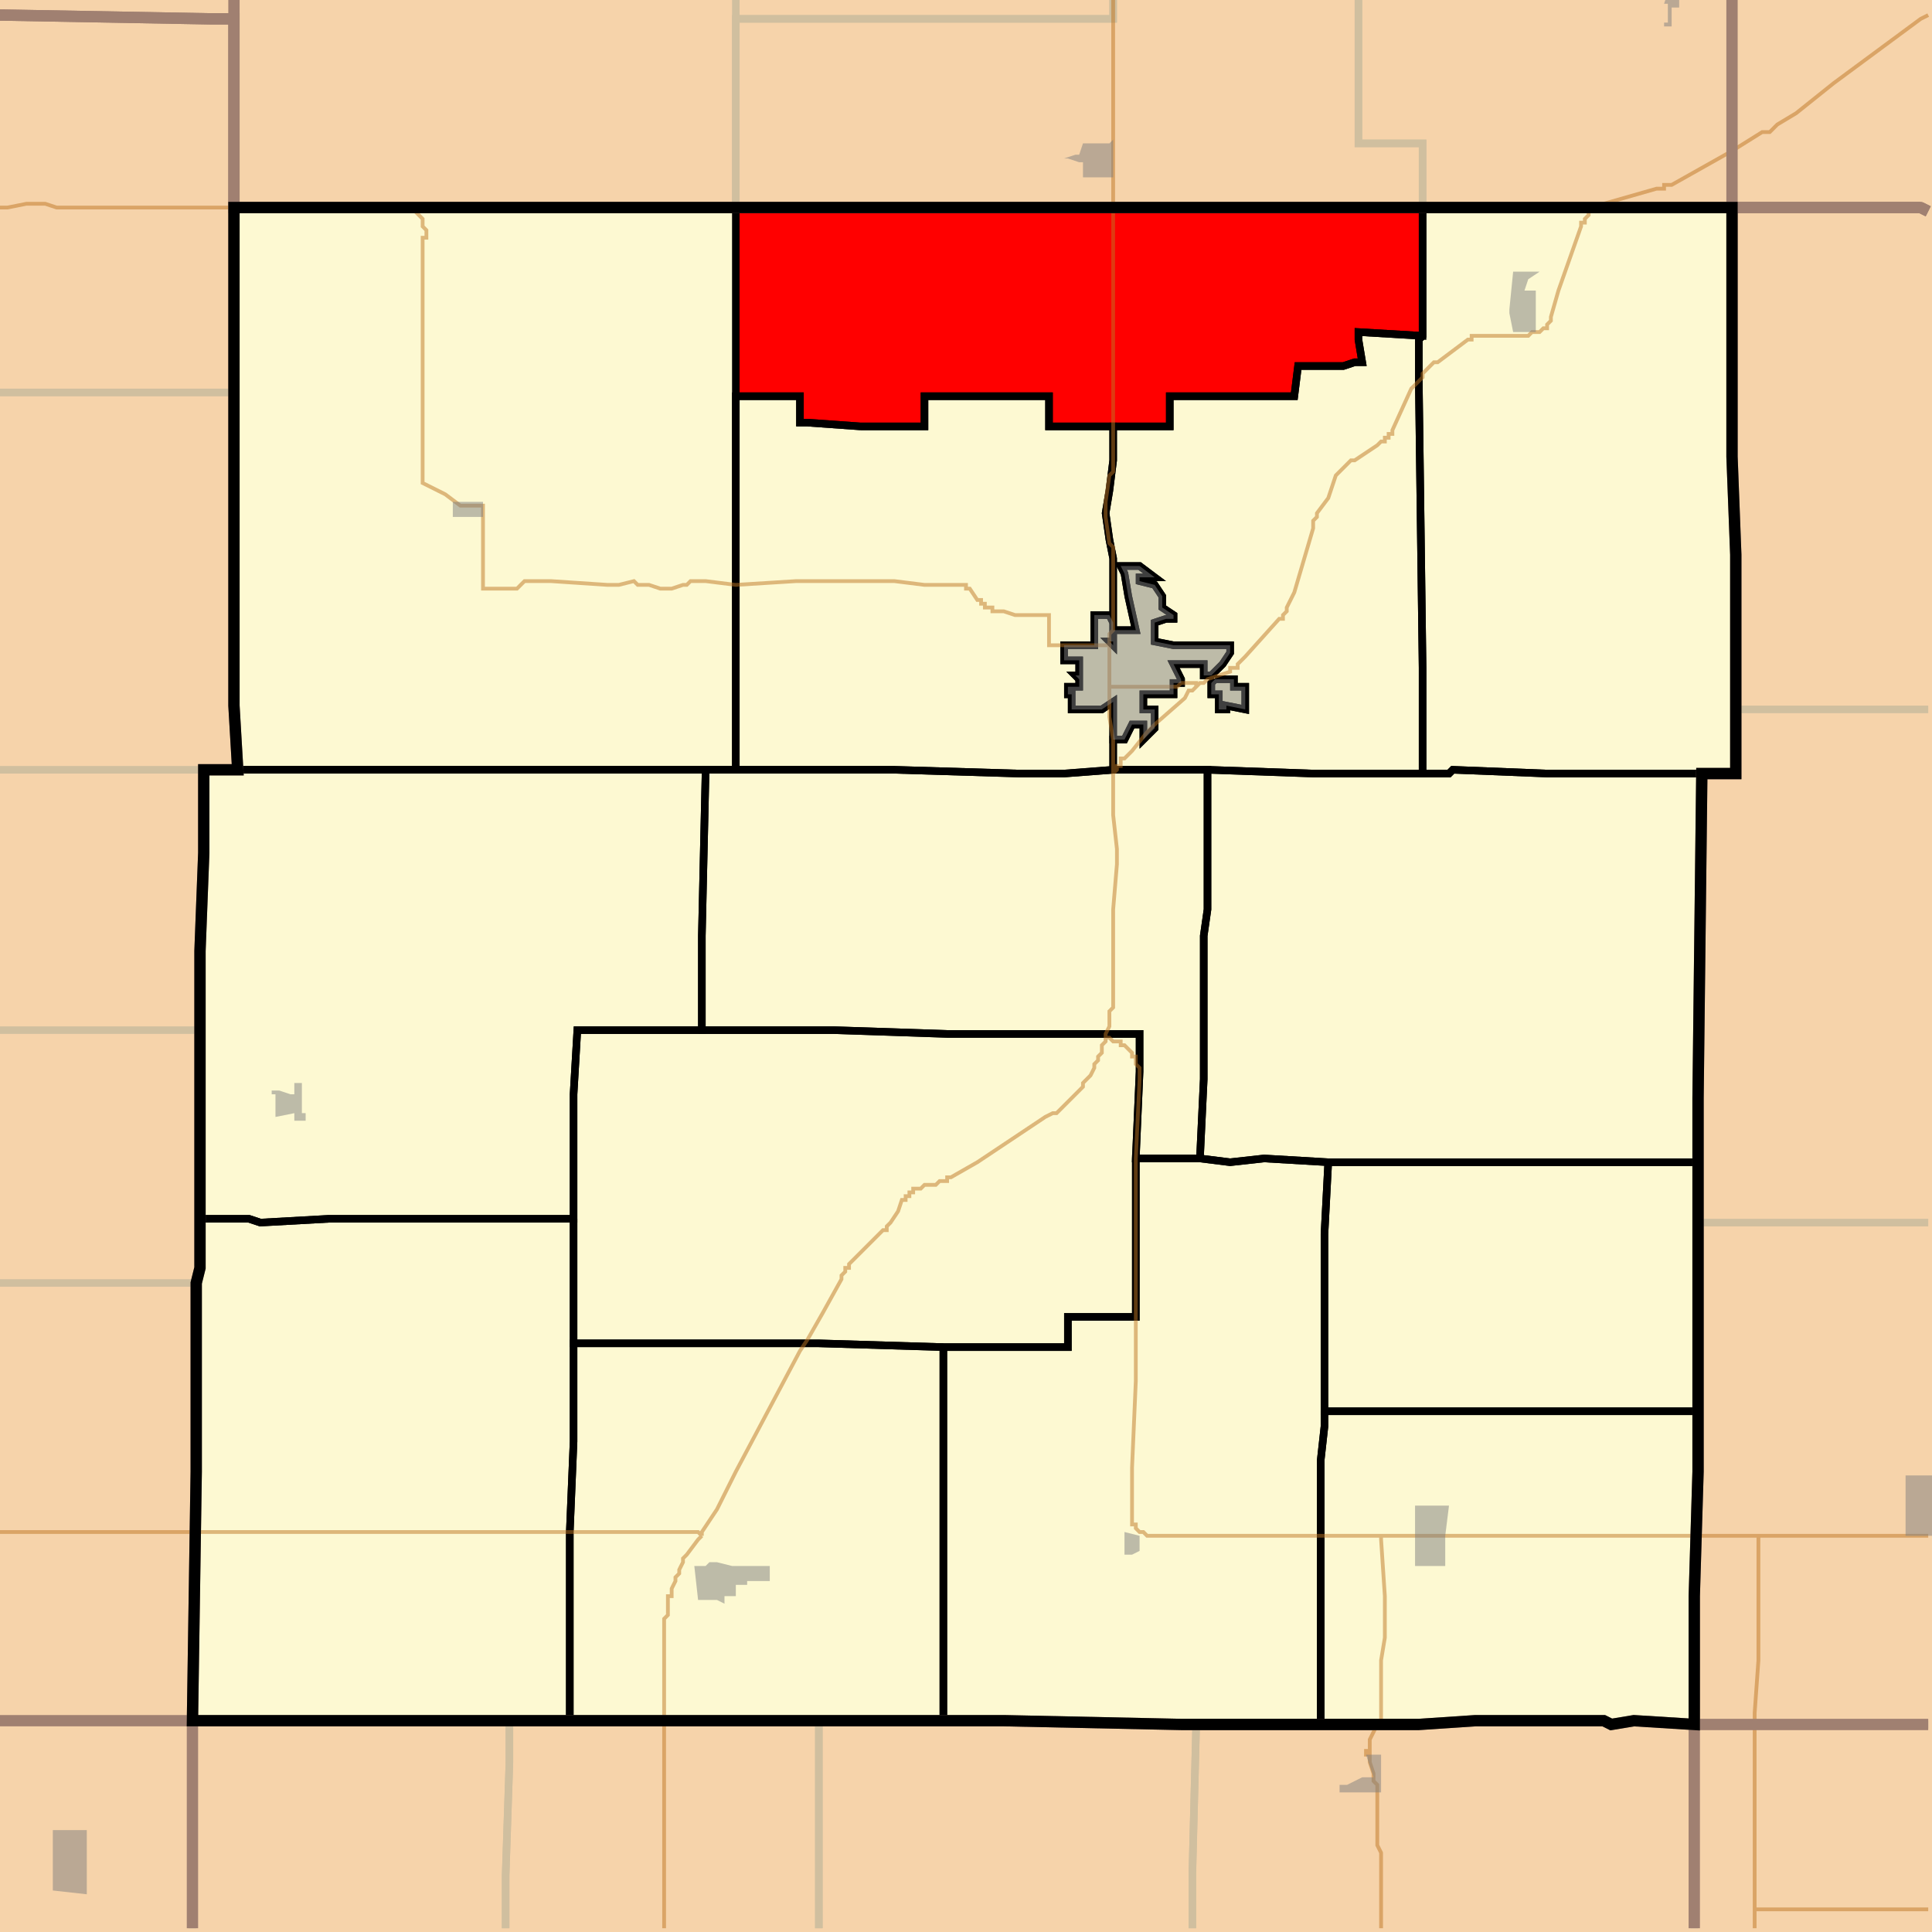 <svg width="512" height="512" xmlns="http://www.w3.org/2000/svg"><rect width="100%" height="100%" fill="#333333" stroke="none"/><path fill="#f6d3aa" stroke="#000" d="M-2-2h515v515H-2V-2z"/><path fill="#fdf9d2" d="M71 55h124v149H63l-1-17V55h9zM308 55h69v34l-17-1v2l1 6h-2l-3 1h-12l-1 8h-33v8h-32v-8h-33v8h-17l-14-1h-2v-7h-17V55h113z"/><path fill="#fdf9d2" d="M377 55h82v66l1 26v58h-50l-25-1-1 1h-7v-28l-1-76V90l1-1V55z"/><path fill="#fdf9d2" d="m377 89-1 1v11l1 76v28h-29l-28-1h-25v-8h3l2-4h3v4l3-3v-5h-3v-4h8v-3h2v-1l-2-4h8v3h2l3-3 2-3v-2h-15l-5-1v-5l3-1h2v-1l-3-2v-3l-2-3-4-1v-1h4l-4-3h-5l1 2 1 6 2 9h-6v4l-1-1h1v-22l-1-5-1-7 1-6 1-8v-9h15v-8h33l1-8h12l3-1h2l-1-6v-2l17 1m-55 91-1 1v3h2v4h2v-1l5 1v-6h-3v-2h-5z"/><path fill="#fdf9d2" d="M228 113h17v-8h33v8h17v9l-1 8-1 6 1 7 1 5v17l-1-2h-4v8h-8v4h4v4h-1l1 1v2h-3v2h1v4h8l3-2v18l-13 1h-12l-33-1h-42v-99h17v7h2l14 1z"/><path fill="#fdf9d2" d="M295 165v5h-1l1 1v-4h6l-2-9-1-6-1-2h5l4 3h-4v1l4 1 2 3v3l3 2v1h-2l-3 1v5l5 1h15v2l-2 3-3 3h-2v-3h-8l2 4v1h-2v3h-8v4h3v5l-3 3v-4h-3l-2 4h-3v-10l-3 2h-8v-4h-1v-2h3v-2l-1-1h1v-4h-4v-4h8v-8h4l1 2zM322 180h5v2h3v6l-5-1v1h-2v-4h-2v-3l1-1zM63 204h124l-1 44v25h-33l-1 17v33H87l-18 1-3-1H53v-71l1-26v-22h9z"/><path fill="#fdf9d2" d="M228 204h9l33 1h12l13-1h25v37l-1 7v38l-1 21h-17l1-23v-10h-51l-30-1h-35v-25l1-44h41z"/><path fill="#fdf9d2" d="M353 205h31l1-1 25 1h41l-1 86v17h-98l-17-1-9 1-8-1 1-21v-38l1-7v-37l28 1h5zM186 273h35l30 1h51v10l-1 23v42h-18v8h-33l-33-1h-65v-66l1-17h33z"/><path fill="#fdf9d2" d="m318 307 8 1 9-1 17 1-1 19v51l-1 9v70h-37l-47-1h-16v-99h33v-8h18v-42h17z"/><path fill="#fdf9d2" d="M352 308h98v66h-99v-47l1-19zM152 323v59l-1 24v50H51l1-66v-50l1-4v-13h13l3 1 18-1h65z"/><path fill="#fdf9d2" d="M250 357v99h-99v-50l1-24v-26h65l33 1zM351 374h99v16l-1 33v34l-16-1-6 1-2-1h-34l-15 1h-26v-70l1-9v-4z"/><path fill="red" d="M308 55h69v34l-17-1v2l1 6h-2l-3 1h-12l-1 8h-33v8h-32v-8h-33v8h-17l-14-1h-2v-7h-17V55h113z"/><path fill="none" stroke="#d0bf9f" stroke-width="2" d="M62 0v5h-6L1 4H0M195 0v55H62V0M295 0v5H195V0M459 0v55h-82V38h-17V0"/><path fill="none" stroke="#d0bf9f" stroke-width="2" d="M360 0v38h17v17H195V5h100V0M511 56l-2-1h-50V0M0 4h1l55 1h6v99H0M509 55l2 1"/><path fill="none" stroke="#d0bf9f" stroke-width="2" d="M511 188h-51v-41l-1-26V55h50M62 104v83l1 17H0M0 104h62M511 324h-61v-33l1-86h9v-17h51M54 204v22l-1 26v21H0M0 204h54M53 273v63l-1 4H0M0 273h53M450 325v-1h61M511 457h-62v-34l1-33v-65M52 340v50l-1 66H0M0 340h52M0 456h51v55M135 456h82v55M134 511v-14l1-30v-11"/><path fill="none" stroke="#d0bf9f" stroke-width="2" d="M101 456h34v11l-1 30v14M51 511v-55h50M250 456h16l47 1h4l-1 39v15M217 511v-55h33M449 457v54"/><path fill="none" stroke="#d0bf9f" stroke-width="2" d="M316 511v-15l1-39h59l15-1h34l2 1 6-1 16 1M449 457h62M449 511v-54"/><path fill="none" stroke="#000" stroke-width="2" d="M71 55h124v149H63l-1-17V55h9M308 55h69v34l-17-1v2l1 6h-2l-3 1h-12l-1 8h-33v8h-32v-8h-33v8h-17l-14-1h-2v-7h-17V55h113"/><path fill="none" stroke="#000" stroke-width="2" d="M377 55h82v66l1 26v58h-50l-25-1-1 1h-7v-28l-1-76V90l1-1V55"/><path fill="none" stroke="#000" stroke-width="2" d="m377 89-1 1v11l1 76v28h-29l-28-1h-25v-8h3l2-4h3v4l3-3v-5h-3v-4h8v-3h2v-1l-2-4h8v3h2l3-3 2-3v-2h-15l-5-1v-5l3-1h2v-1l-3-2v-3l-2-3-4-1v-1h4l-4-3h-5l1 2 1 6 2 9h-6v4l-1-1h1v-22l-1-5-1-7 1-6 1-8v-9h15v-8h33l1-8h12l3-1h2l-1-6v-2l17 1"/><path fill="none" stroke="#000" stroke-width="2" d="m322 180-1 1v3h2v4h2v-1l5 1v-6h-3v-2h-5M228 113h17v-8h33v8h17v9l-1 8-1 6 1 7 1 5v17l-1-2h-4v8h-8v4h4v4h-1l1 1v2h-3v2h1v4h8l3-2v18l-13 1h-12l-33-1h-42v-99h17v7h2l14 1"/><path fill="none" stroke="#000" stroke-width="2" d="M295 165v5h-1l1 1v-4h6l-2-9-1-6-1-2h5l4 3h-4v1l4 1 2 3v3l3 2v1h-2l-3 1v5l5 1h15v2l-2 3-3 3h-2v-3h-8l2 4v1h-2v3h-8v4h3v5l-3 3v-4h-3l-2 4h-3v-10l-3 2h-8v-4h-1v-2h3v-2l-1-1h1v-4h-4v-4h8v-8h4l1 2M322 180h5v2h3v6l-5-1v1h-2v-4h-2v-3l1-1M63 204h124l-1 44v25h-33l-1 17v33H87l-18 1-3-1H53v-71l1-26v-22h9"/><path fill="none" stroke="#000" stroke-width="2" d="M228 204h9l33 1h12l13-1h25v37l-1 7v38l-1 21h-17l1-23v-10h-51l-30-1h-35v-25l1-44h41"/><path fill="none" stroke="#000" stroke-width="2" d="M353 205h31l1-1 25 1h41l-1 86v17h-98l-17-1-9 1-8-1 1-21v-38l1-7v-37l28 1h5M186 273h35l30 1h51v10l-1 23v42h-18v8h-33l-33-1h-65v-66l1-17h33"/><path fill="none" stroke="#000" stroke-width="2" d="m318 307 8 1 9-1 17 1-1 19v51l-1 9v70h-37l-47-1h-16v-99h33v-8h18v-42h17"/><path fill="none" stroke="#000" stroke-width="2" d="M352 308h98v66h-99v-47l1-19M152 323v59l-1 24v50H51l1-66v-50l1-4v-13h13l3 1 18-1h65"/><path fill="none" stroke="#000" stroke-width="2" d="M250 357v99h-99v-50l1-24v-26h65l33 1M351 374h99v16l-1 33v34l-16-1-6 1-2-1h-34l-15 1h-26v-70l1-9v-4"/><path fill="none" stroke="#bf7723" opacity=".5" d="M465 511v-5M465 506v-50M465 456v-2l1-14v-33M0 55h2l5-1h5l3 1h47M62 55h47l3 3v2l1 1v2h-1v65l6 3 4 3h6v22h9l2-2h7l15 1h3l4-1 1 1h3l3 1h3l3-1h1l1-1h4l8 1 16-1h26l8 1h11v1h1l2 3h1v1h1v1h2v1h3l3 1h9v8h16M366 407h83M449 407h17M466 407h45M0 406h52M52 406h133l1 1M465 506h46M366 456v-16l1-6v-11l-1-15v-1M366 407h-62l-1-1h-1l-1-1v-1h-1v-15l1-23v-59l1-21v-3l-1-1v-2h-1v-1l-2-2h-1v-1h-2l-1-1h-1M293 275v-1l1-2v-4l1-1v-26l1-12v-4l-1-9v-9M295 207v-11l-1-6v-8M294 182v-11M294 171v-3l1-1v-22l-1-1-1-7v-4l1-7 1-1V55M295 55V0M366 511v-20l-1-2v-16l-1-1v-2l-1-3v-2h-1v-1h1v-3l2-4 1-1M294 182h18l1-1h4v1M176 511v-55M176 456v-27l1-1v-5h1v-2l1-2v-1l1-1v-1l1-2v-1l1-1 3-4 1-1M186 407v-1l4-6 5-10 17-32 2-3 4-7 5-9v-1l1-1v-1h1v-1l9-9h1v-1l1-1 2-3 1-3h1v-1h1v-1h1v-1h2l1-1h3l1-1h2v-1h1l7-4 18-12 2-1h1l7-7v-1l2-2 1-2v-1l1-1v-1l1-1v-2l1-1v-1M295 207v-2l1-1v-1h1v-2h1l2-2 4-5 2-2 8-7 1-2h1l1-1M317 182l1-1h1l1-1 6-2v-1h2v-1l2-2 9-10h1v-1l1-1v-1l2-4 5-17v-2l1-1v-1l3-4 2-6 4-4h1l6-4 1-1h1v-1h1v-1h1v-1l5-11 3-3v-1l3-3h1l8-6h1v-1h15l1-1h2l1-1h1v-1l1-1v-1l2-7 6-17v-1h1v-1l1-1v-1h1M422 56l1-1h1l1-1 14-4h2v-1h2l16-9M459 40l8-5h2l2-2 5-3 10-8 23-17 2-1"/><path fill="none" stroke="#a08071" stroke-width="3" d="M62 0v5h-6L1 4H0M459 0v55H62V0M511 56l-2-1h-50V0"/><path fill="none" stroke="#a08071" stroke-width="3" d="M0 4h1l55 1h6v182l1 17h-9v22l-1 26v84l-1 4v50l-1 66H0M509 55l2 1M511 457h-62v-34l1-33v-99l1-86h9v-58l-1-26V55h50M0 456h51v55M101 456h165l47 1h63l15-1h34l2 1 6-1 16 1v54M51 511v-55h50M449 511v-54h62"/><path fill="none" stroke="#000" stroke-width="3" d="M308 55h151v66l1 26v58h-9l-1 86v99l-1 33v34l-16-1-6 1-2-1h-34l-15 1h-63l-47-1H51l1-66v-50l1-4v-84l1-26v-22h9l-1-17V55h246"/><path fill="#7f7f7f" opacity=".5" d="M445-2v4h-2v5h-2V6h1V1h-1l1-3h3zM295 38v9h-8v-4h-1l-3-1h-1l3-1h1l1-3h7l1-1v1zM408 72l-3 2-1 3h3v11h-6l-1-5v-1l1-10h7zM128 134v3h-8v-4h8v1zM290 171v-8h4l1 2v5h-1l1 1v-4h6l-2-9-1-6-1-2h5l4 3h-4v1l4 1 2 3v3l3 2v1h-2l-3 1v5l5 1h15v2l-2 3-3 3h-2v-3h-8l2 4v1h-2v3h-8v4h3v5l-3 3v-4h-3l-2 4h-3v-10l-3 2h-8v-4h-1v-2h3v-2l-1-1h1v-4h-4v-4h8zM322 180h5v2h3v6l-5-1v1h-2v-4h-2v-3l1-1zM78 287h2v8h1v2h-3v-2l-5 1v-6h-1v-1h2l3 1h1v-3zM513 406l-1 1h-7v-16h8v15zM375 399h9l-1 8v8h-8v-16zM302 410v1l-2 1h-2v-6l4 1v3zM188 414h2l4 1h10v4h-6v1h-3v3h-3v2l-2-1h-5l-1-9h3l1-1zM362 465h4v10h-11v-2h2l4-2h3l-2-6zM23 485v17l-9-1v-16h9z"/></svg>